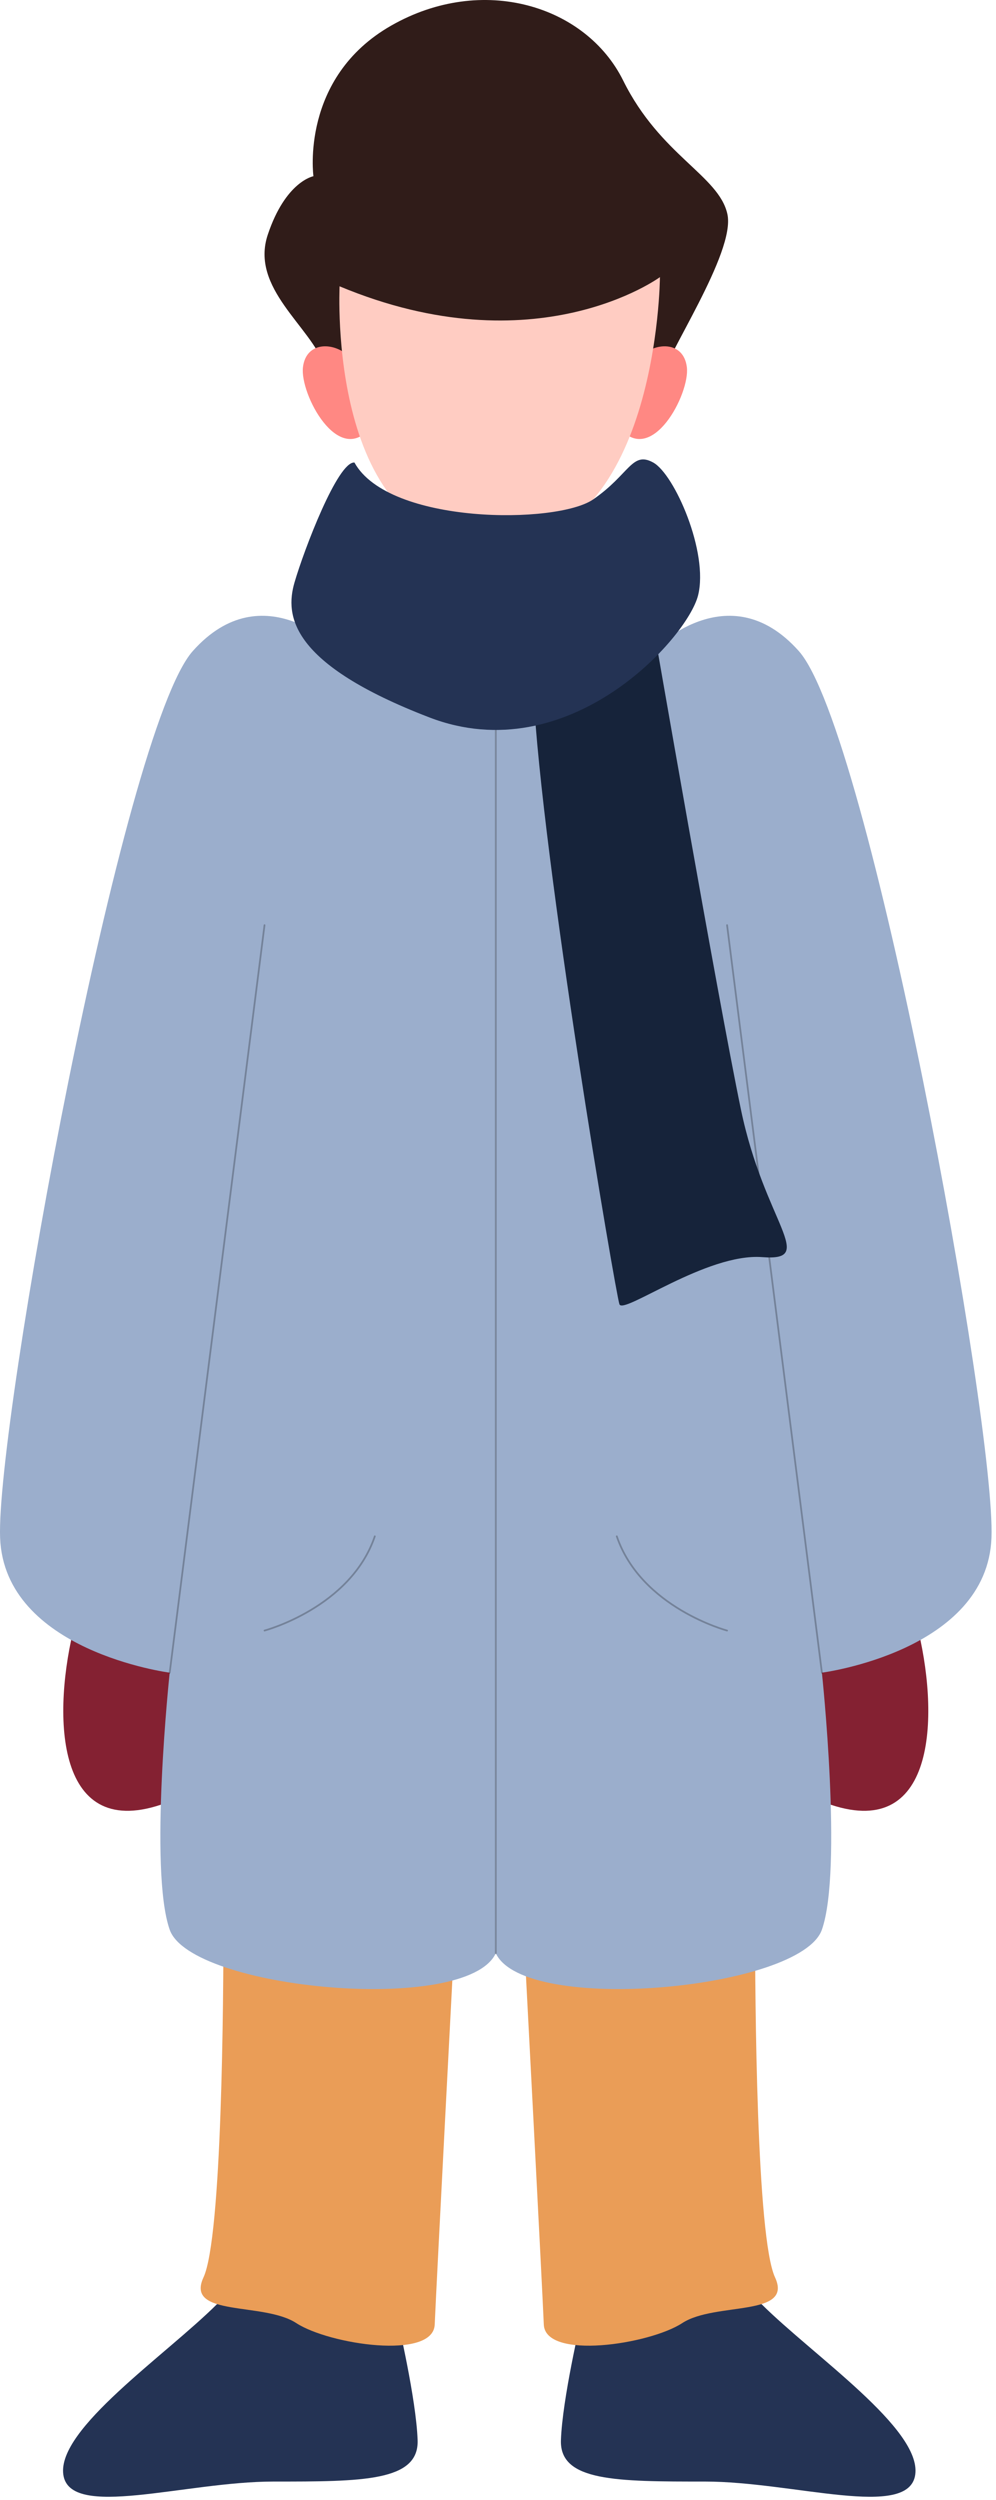 <svg width="220" height="552" viewBox="0 0 220 552" fill="none" xmlns="http://www.w3.org/2000/svg">
<path d="M47.955 508.757C36.437 520.213 12.646 536.291 13.979 546.38C15.311 556.469 40.853 547.953 60.399 547.953C79.946 547.953 92.562 547.953 92.246 538.811C91.93 529.67 87.83 512.328 87.83 512.328L47.955 508.757Z" fill="#243354"/>
<path d="M49.362 424.047C49.362 441.705 49.046 494.039 44.946 502.871C40.846 511.696 58.188 508.228 65.44 512.96C72.693 517.692 95.708 521.16 96.023 513.276C96.34 505.391 100.44 427.199 100.44 427.199L49.362 424.047Z" fill="#EA9D57"/>
<path d="M168.192 508.757C179.71 520.213 203.5 536.291 202.168 546.38C200.836 556.469 175.294 547.953 155.747 547.953C136.201 547.953 123.584 547.953 123.9 538.811C124.216 529.67 128.316 512.328 128.316 512.328L168.192 508.757Z" fill="#243354"/>
<path d="M166.778 424.047C166.778 441.705 167.094 494.039 171.194 502.871C175.294 511.696 157.952 508.228 150.7 512.96C143.447 517.692 120.432 521.16 120.116 513.276C119.8 505.391 115.7 427.199 115.7 427.199L166.778 424.047Z" fill="#EA9D57"/>
<path d="M71.594 80.688C68.758 72.172 55.201 63.663 59.143 51.836C63.085 40.016 69.232 38.91 69.232 38.91C69.232 38.91 66.238 17.152 86.416 5.649C106.594 -5.862 129.451 1.232 137.651 17.784C145.851 34.336 158.777 38.752 160.666 47.262C162.554 55.778 146.792 78.793 145.769 84.466C144.746 90.139 75.523 80.523 74.349 80.365C73.167 80.214 71.594 80.688 71.594 80.688Z" fill="#301C19"/>
<path d="M141.312 78.957C144.499 75.482 151.01 75.173 151.717 81.086C152.424 87 143.915 103.078 136.82 94.445" fill="#FF8883"/>
<path d="M77.322 78.957C74.136 75.482 67.625 75.173 66.917 81.086C66.21 87 74.719 103.078 81.814 94.445" fill="#FF8883"/>
<path d="M75.001 63.217C75.042 63.69 72.013 120.18 108.716 120.551C145.419 120.915 145.769 61.19 145.769 61.19C145.769 61.19 118.407 81.327 75.001 63.217Z" fill="#FFCCC2"/>
<path d="M202.451 358.465C207.492 378.011 207.115 406.376 183.502 398.498C159.89 390.621 170.295 365.717 170.295 365.717L202.451 358.465Z" fill="#842132"/>
<path d="M144.066 143.75C144.066 143.75 160.831 126.251 176.435 143.75C192.039 161.25 219.943 314.482 219.002 339.55C218.055 364.618 181.544 369.343 181.544 369.343C181.544 369.343 186.18 412.852 181.544 426.094C176.908 439.335 115.893 445.015 109.513 431.3V152.734L144.066 143.75Z" fill="#9BAECC"/>
<path opacity="0.25" d="M181.544 369.344L160.597 204.285" stroke="black" stroke-width="0.386" stroke-miterlimit="10" stroke-linecap="round"/>
<path d="M16.575 358.465C11.527 378.011 11.912 406.376 35.524 398.498C59.136 390.621 48.731 365.717 48.731 365.717L16.575 358.465Z" fill="#842132"/>
<path d="M74.96 143.75C74.96 143.75 58.195 126.251 42.591 143.75C26.987 161.25 -0.918 314.482 0.023 339.55C0.971 364.618 37.481 369.343 37.481 369.343C37.481 369.343 32.845 412.852 37.481 426.094C42.117 439.335 103.132 445.015 109.513 431.3V152.734L74.96 143.75Z" fill="#9BAECC"/>
<path d="M117.782 152.26C119.678 190.095 135.989 285.629 136.82 287.992C137.651 290.354 156.092 276.639 168.386 277.587C180.679 278.535 168.859 270.018 163.653 244.957C158.454 219.889 144.286 138.07 144.286 138.07L117.782 152.26Z" fill="#16233A"/>
<path opacity="0.25" d="M109.513 431.3V144.691" stroke="black" stroke-width="0.386" stroke-miterlimit="10" stroke-linecap="round"/>
<path d="M78.291 102.13C85.86 115.846 122.981 115.818 131.024 110.276C139.066 104.733 139.581 99.534 144.286 102.13C148.997 104.733 156.559 121.992 154.196 131.457C151.834 140.914 125.584 170.24 94.843 158.413C64.102 146.594 62.92 135.948 65.05 128.62C67.179 121.292 74.63 101.835 78.291 102.13Z" fill="#243354"/>
<path opacity="0.25" d="M37.481 369.344L58.429 204.285" stroke="black" stroke-width="0.386" stroke-miterlimit="10" stroke-linecap="round"/>
<path opacity="0.25" d="M58.429 360.044C58.429 360.044 77.432 354.996 82.79 339.234" stroke="black" stroke-width="0.386" stroke-miterlimit="10" stroke-linecap="round"/>
<path opacity="0.25" d="M160.597 360.044C160.597 360.044 141.6 354.996 136.236 339.234" stroke="black" stroke-width="0.386" stroke-miterlimit="10" stroke-linecap="round"/>
</svg>
